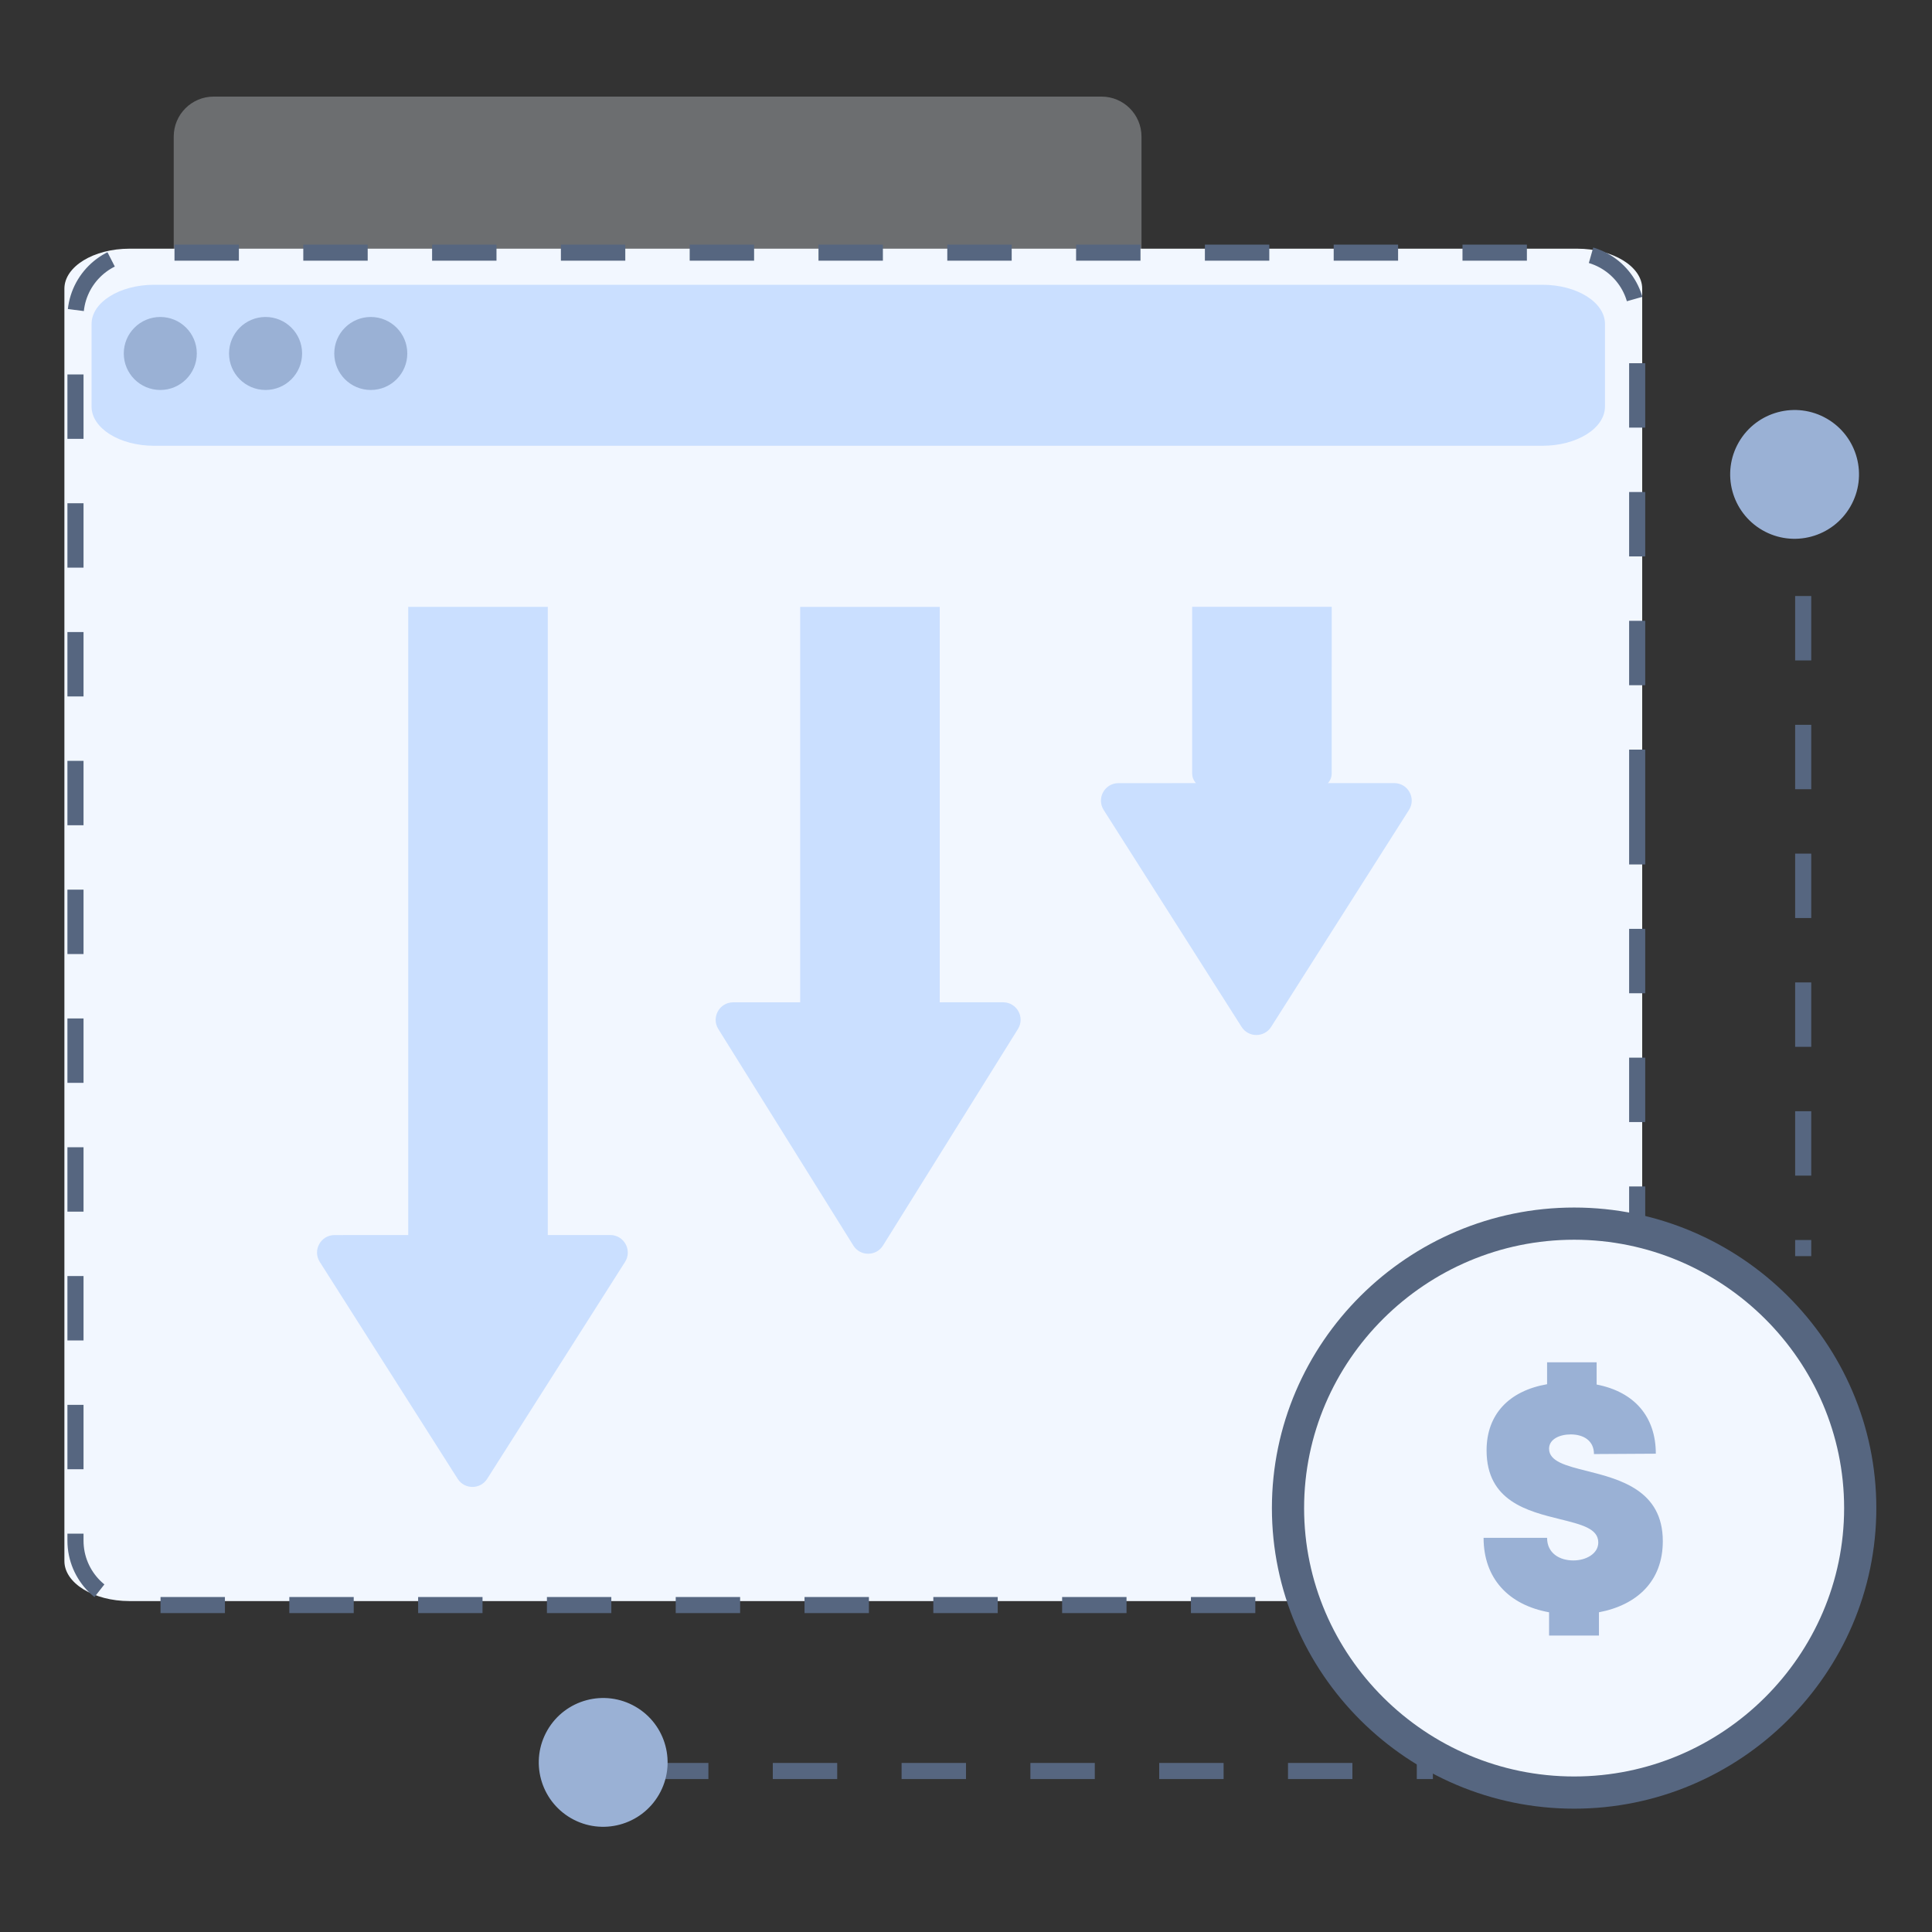 <svg width="60" height="60" viewBox="0 0 60 60" fill="none" xmlns="http://www.w3.org/2000/svg">
<rect x="0" y="0" width="60" height="60" fill="#333333" stroke="none"/>
<path d="M20 55H44.5" stroke="#566680" stroke-width="0.5" stroke-dasharray="2 2"/>
<path d="M56 14.51L56 39.01" stroke="#566680" stroke-width="0.5" stroke-dasharray="2 2"/>
<path opacity="0.3" d="M5.395 4.242C5.395 3.556 5.95 3 6.636 3H34.209C34.894 3 35.45 3.556 35.45 4.242V43.703C35.45 44.389 34.894 44.945 34.209 44.945H6.636C5.95 44.945 5.395 44.389 5.395 43.703V4.242Z" fill="#F2F7FF"/>
<path d="M2 8.966C2 8.279 2.906 7.723 4.024 7.723H48.976C50.094 7.723 51 8.279 51 8.966V48.48C51 49.166 50.094 49.723 48.976 49.723H4.024C2.906 49.723 2 49.166 2 48.48V8.966Z" fill="#F2F7FF"/>
<path d="M2.844 10.061C2.844 9.389 3.713 8.844 4.785 8.844H47.902C48.974 8.844 49.844 9.389 49.844 10.061V12.627C49.844 13.299 48.974 13.844 47.902 13.844H4.785C3.713 13.844 2.844 13.299 2.844 12.627V10.061Z" fill="#CADFFF"/>
<path d="M50.844 24.846L50.844 47.846C50.844 48.95 49.948 49.846 48.844 49.846L4.344 49.846C3.239 49.846 2.344 48.95 2.344 47.846L2.344 9.846C2.344 8.741 3.239 7.846 4.344 7.846L48.844 7.846C49.948 7.846 50.844 8.741 50.844 9.846L50.844 24.846Z" stroke="#566680" stroke-width="0.5" stroke-dasharray="2 2"/>
<path d="M57.771 46.835C57.771 51.694 53.772 55.67 48.886 55.67C43.998 55.67 40 51.694 40 46.835C40 41.976 43.998 38.001 48.886 38.001C53.772 38.001 57.771 41.976 57.771 46.835Z" fill="#F2F7FF" stroke="#566680" stroke-miterlimit="10" stroke-linecap="round" stroke-linejoin="round"/>
<path d="M51.64 47.862C51.64 49.101 50.845 49.844 49.657 50.071V50.794H48.108V50.071C46.849 49.844 46.074 49.018 46.074 47.758H48.046C48.046 48.233 48.428 48.461 48.862 48.461C49.254 48.461 49.636 48.254 49.636 47.903C49.636 47.469 49.11 47.345 48.449 47.18C47.447 46.932 46.167 46.623 46.167 45.043C46.167 43.928 46.859 43.195 48.046 42.988V42.307H49.585V42.998C50.762 43.226 51.423 44 51.423 45.146L49.502 45.157C49.502 44.743 49.182 44.547 48.779 44.547C48.439 44.547 48.108 44.692 48.108 44.991C48.108 45.384 48.625 45.518 49.285 45.683C50.308 45.941 51.64 46.282 51.64 47.862Z" fill="#9AB1D5"/>
<path d="M3.844 10.977C3.844 10.351 4.352 9.844 4.978 9.844C5.604 9.844 6.112 10.351 6.112 10.977C6.112 11.604 5.604 12.111 4.978 12.111C4.352 12.111 3.844 11.604 3.844 10.977Z" fill="#9AB1D5"/>
<path d="M7.113 10.977C7.113 10.351 7.621 9.844 8.247 9.844C8.874 9.844 9.382 10.351 9.382 10.977C9.382 11.604 8.874 12.111 8.247 12.111C7.621 12.111 7.113 11.604 7.113 10.977Z" fill="#9AB1D5"/>
<path d="M10.381 10.977C10.381 10.351 10.889 9.844 11.515 9.844C12.141 9.844 12.649 10.351 12.649 10.977C12.649 11.604 12.141 12.111 11.515 12.111C10.889 12.111 10.381 11.604 10.381 10.977Z" fill="#9AB1D5"/>
<path d="M15.13 45.926C14.917 46.262 14.427 46.262 14.214 45.927L9.931 39.19C9.701 38.829 9.961 38.356 10.389 38.356L18.953 38.355C19.381 38.355 19.641 38.828 19.412 39.189L15.13 45.926Z" fill="#CADFFF"/>
<path d="M41.357 24.031C41.357 24.43 40.745 24.754 39.99 24.754L38.391 24.754C37.636 24.754 37.024 24.43 37.024 24.031L37.024 18.845L41.358 18.845L41.357 24.031Z" fill="#CADFFF"/>
<path d="M17.012 38.593C17.012 40.113 16.4 41.346 15.645 41.346L14.045 41.346C13.29 41.346 12.678 40.113 12.678 38.593L12.678 18.847L17.012 18.847L17.012 38.593Z" fill="#CADFFF"/>
<path d="M39.476 31.891C39.263 32.227 38.773 32.227 38.559 31.892L34.276 25.155C34.047 24.794 34.306 24.321 34.735 24.321L43.299 24.32C43.727 24.32 43.987 24.792 43.757 25.154L39.476 31.891Z" fill="#CADFFF"/>
<path d="M29.184 32.071C29.184 33.089 28.572 33.914 27.817 33.914L26.217 33.914C25.462 33.914 24.85 33.089 24.85 32.071L24.85 18.848L29.184 18.848L29.184 32.071Z" fill="#CADFFF"/>
<path d="M27.423 38.68C27.21 39.021 26.713 39.022 26.501 38.681L22.308 31.958C22.083 31.597 22.343 31.128 22.769 31.128L31.152 31.127C31.579 31.127 31.839 31.595 31.613 31.957L27.423 38.68Z" fill="#CADFFF"/>
<path d="M57.465 15.732C58.017 14.776 57.69 13.553 56.733 13.001C55.776 12.449 54.553 12.777 54 13.733C53.448 14.69 53.776 15.912 54.732 16.465C55.689 17.017 56.912 16.689 57.465 15.732Z" fill="#9AB1D5"/>
<path d="M20.465 55.732C21.017 54.776 20.69 53.553 19.733 53.001C18.776 52.449 17.553 52.776 17 53.733C16.448 54.69 16.776 55.912 17.732 56.465C18.689 57.017 19.912 56.689 20.465 55.732Z" fill="#9AB1D5"/>
</svg>

